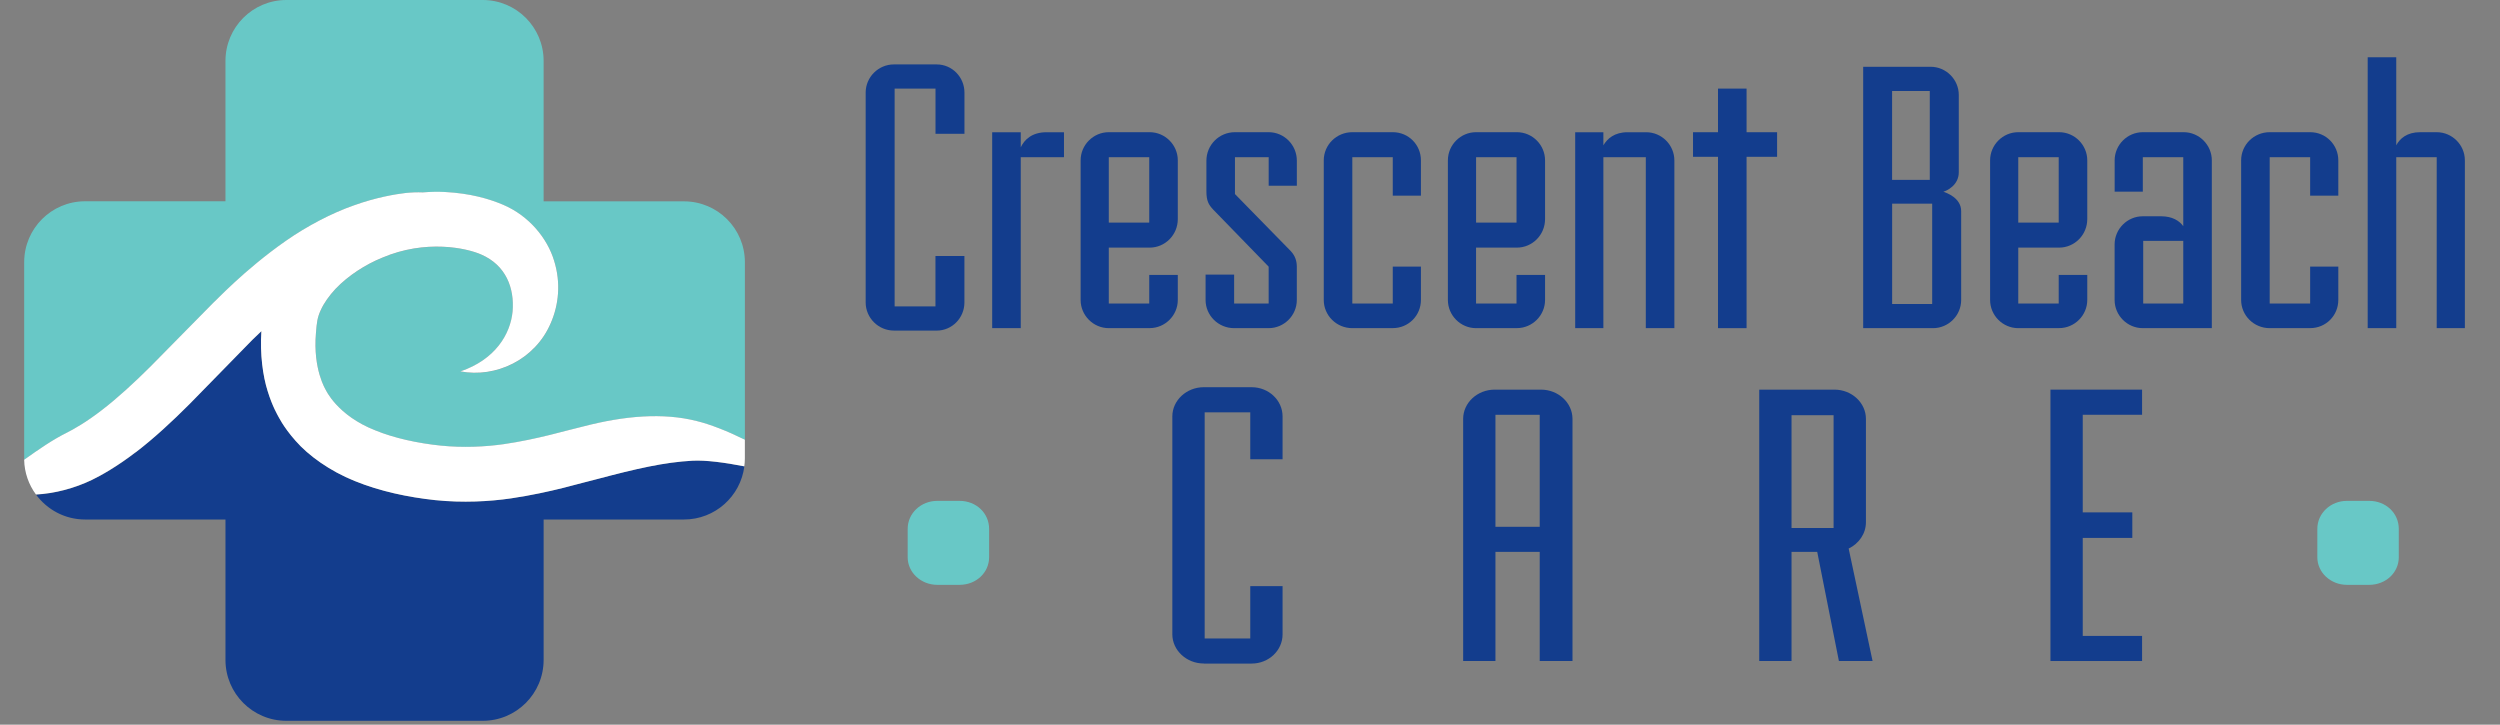 <svg width="207" height="60" viewBox="0 0 207 60" fill="none" xmlns="http://www.w3.org/2000/svg">
<rect x="0" y="0" width="207" height="60" fill="#808080" stroke="none"/>
<g clip-path="url(#clip0_3249_3488)">
<path d="M8.43 33.966C9.698 33.002 11.131 31.682 12.476 30.34L17.718 25.021C17.744 25.05 20.203 22.363 23.698 19.929C25.438 18.721 27.464 17.652 29.311 17.007C31.151 16.343 32.767 16.082 33.562 15.988C34.077 15.932 34.556 15.916 35.005 15.936C35.647 15.887 36.266 15.877 36.852 15.903C38.947 16.014 40.491 16.463 41.66 16.959C43.81 17.871 45.325 19.74 45.882 21.587C46.465 23.451 46.257 25.275 45.605 26.76C44.302 29.816 41.038 31.314 38.129 30.757C41.002 29.777 42.266 27.679 42.445 25.793C42.605 23.861 41.895 21.972 39.855 21.082C38.66 20.548 35.262 19.793 31.617 21.356C30.279 21.903 28.852 22.806 27.78 23.93C27.259 24.493 26.822 25.102 26.562 25.685C26.285 26.288 26.229 26.692 26.164 27.578C25.904 30.62 26.988 32.288 26.969 32.275C26.969 32.252 27.894 34.399 31.09 35.644C32.624 36.275 34.604 36.709 36.487 36.901C38.36 37.093 40.181 36.999 41.699 36.784C44.54 36.373 46.914 35.634 48.328 35.308C51.729 34.428 54.899 34.161 57.684 34.865C58.834 35.145 60.254 35.709 61.677 36.412V21.714C61.677 18.929 59.42 16.672 56.635 16.672H45.012V5.043C45.012 2.257 42.755 0 39.969 0H23.711C20.926 0 18.669 2.257 18.669 5.043V16.665H7.046C4.261 16.665 2.003 18.923 2.003 21.708V37.969C2.003 38.005 2.007 38.038 2.007 38.074C3.215 37.204 4.407 36.389 5.538 35.832C6.082 35.559 7.173 34.943 8.434 33.966H8.43Z" fill="#68C8C6"/>
<path d="M57.342 38.145C55.003 38.275 52.713 38.8 49.436 39.669C48.087 39.985 45.677 40.764 42.331 41.262C40.556 41.523 38.321 41.647 36.028 41.409C33.761 41.165 31.471 40.679 29.379 39.829C27.298 38.995 25.523 37.699 24.48 36.503C23.421 35.314 23.014 34.395 23.008 34.408C23.014 34.408 22.565 33.682 22.164 32.382C21.767 31.125 21.519 29.333 21.646 27.418C21.183 27.858 20.92 28.135 20.913 28.122L15.711 33.441C14.3 34.855 12.727 36.317 11.229 37.458C9.743 38.608 8.329 39.402 7.6 39.751C6.189 40.425 4.547 40.871 2.984 40.953C3.902 42.2 5.378 43.015 7.046 43.015H18.669V54.641C18.669 57.426 20.926 59.683 23.711 59.683H39.969C42.755 59.683 45.012 57.426 45.012 54.641V43.015H56.635C59.202 43.015 61.316 41.096 61.632 38.614C59.987 38.295 58.43 38.09 57.342 38.148V38.145Z" fill="#133D8D"/>
<path d="M11.225 37.459C12.724 36.318 14.3 34.856 15.707 33.442L20.91 28.123C20.91 28.123 21.18 27.859 21.643 27.419C21.516 29.334 21.763 31.126 22.161 32.383C22.561 33.683 23.014 34.41 23.004 34.41C23.011 34.397 23.418 35.318 24.477 36.504C25.519 37.703 27.298 38.996 29.376 39.83C31.471 40.68 33.757 41.166 36.025 41.41C38.318 41.648 40.556 41.524 42.328 41.263C45.67 40.765 48.084 39.986 49.432 39.67C52.709 38.801 54.999 38.273 57.338 38.146C58.426 38.087 59.987 38.292 61.628 38.612C61.654 38.4 61.674 38.188 61.674 37.97V36.406C60.251 35.703 58.83 35.139 57.68 34.859C54.895 34.155 51.726 34.422 48.325 35.302C46.911 35.628 44.533 36.367 41.696 36.778C40.178 36.993 38.357 37.087 36.484 36.895C34.601 36.703 32.62 36.27 31.086 35.638C27.891 34.393 26.962 32.246 26.965 32.269C26.982 32.282 25.9 30.614 26.161 27.572C26.229 26.686 26.281 26.282 26.558 25.679C26.819 25.096 27.255 24.487 27.776 23.924C28.848 22.8 30.275 21.898 31.614 21.35C35.262 19.787 38.66 20.546 39.852 21.077C41.895 21.966 42.605 23.855 42.442 25.787C42.263 27.676 40.999 29.774 38.126 30.751C41.031 31.305 44.298 29.81 45.602 26.754C46.253 25.269 46.462 23.445 45.878 21.581C45.321 19.735 43.807 17.865 41.657 16.953C40.487 16.457 38.943 16.008 36.849 15.897C36.262 15.868 35.643 15.878 35.002 15.93C34.552 15.91 34.073 15.927 33.559 15.982C32.764 16.076 31.151 16.337 29.308 17.002C27.461 17.646 25.431 18.715 23.695 19.923C20.2 22.354 17.74 25.044 17.714 25.015L12.473 30.334C11.124 31.68 9.691 32.996 8.427 33.96C7.17 34.937 6.078 35.553 5.531 35.827C4.398 36.384 3.209 37.201 2 38.068C2.023 39.143 2.381 40.136 2.977 40.944C4.541 40.863 6.183 40.42 7.593 39.742C8.326 39.394 9.737 38.599 11.222 37.449L11.225 37.459Z" fill="white"/>
<path d="M74.01 27.371C72.729 27.371 71.677 26.319 71.677 25.039V7.666C71.677 6.386 72.729 5.334 74.01 5.334H77.557C78.837 5.334 79.857 6.386 79.857 7.666V11.08H77.459V7.337H74.075V25.368H77.456V21.198H79.854V25.042C79.854 26.322 78.834 27.374 77.554 27.374H74.01V27.371Z" fill="#133D8D"/>
<path d="M82.153 27.172V10.949H84.518V12.197C84.815 11.571 85.437 10.949 86.652 10.949H88.098V13.018H84.518V27.172H82.153Z" fill="#133D8D"/>
<path d="M91.808 27.171C90.528 27.171 89.476 26.119 89.476 24.838V13.278C89.476 11.998 90.528 10.945 91.808 10.945H95.19C96.47 10.945 97.522 11.998 97.522 13.278V18.138C97.522 19.451 96.47 20.503 95.19 20.503H91.808V25.132H95.157V22.767H97.522V24.835C97.522 26.116 96.47 27.168 95.19 27.168H91.808V27.171ZM95.157 13.017H91.808V18.434H95.157V13.017Z" fill="#133D8D"/>
<path d="M102.187 27.171C100.874 27.171 99.822 26.119 99.822 24.838V22.737H102.187V25.135H105.044V22.079L100.447 17.349C100.086 16.955 99.89 16.659 99.89 15.838V13.31C99.89 11.998 100.942 10.945 102.255 10.945H105.047C106.327 10.945 107.379 11.998 107.379 13.31V15.379H105.047V13.014H102.255V16.069L106.884 20.799C107.246 21.193 107.376 21.62 107.376 22.079V24.838C107.376 26.119 106.324 27.171 105.044 27.171H102.187Z" fill="#133D8D"/>
<path d="M111.972 27.171C110.66 27.171 109.607 26.119 109.607 24.838V13.278C109.607 11.998 110.66 10.945 111.972 10.945H115.321C116.634 10.945 117.653 11.998 117.653 13.278V16.2H115.321V13.014H111.972V25.132H115.321V22.076H117.653V24.835C117.653 26.116 116.634 27.168 115.321 27.168H111.972V27.171Z" fill="#133D8D"/>
<path d="M122.217 27.171C120.937 27.171 119.885 26.119 119.885 24.838V13.278C119.885 11.998 120.937 10.945 122.217 10.945H125.598C126.879 10.945 127.931 11.998 127.931 13.278V18.138C127.931 19.451 126.879 20.503 125.598 20.503H122.217V25.132H125.566V22.767H127.931V24.835C127.931 26.116 126.879 27.168 125.598 27.168H122.217V27.171ZM125.569 13.017H122.22V18.434H125.569V13.017Z" fill="#133D8D"/>
<path d="M136.273 27.172V13.018H132.759V27.172H130.426V10.949H132.759V12.034C133.088 11.477 133.677 10.949 134.762 10.949H136.306C137.586 10.949 138.638 12.001 138.638 13.282V27.172H136.273Z" fill="#133D8D"/>
<path d="M142.251 27.171V12.984H140.182V10.948H142.251V7.336H144.616V10.948H147.143V12.984H144.616V27.171H142.251Z" fill="#133D8D"/>
<path d="M154.271 27.172V5.529H159.854C161.135 5.529 162.187 6.581 162.187 7.862V14.266C162.187 15.351 161.17 15.81 160.907 15.875C161.203 15.973 162.385 16.399 162.385 17.484V24.84C162.385 26.12 161.333 27.172 160.053 27.172H154.274H154.271ZM159.786 7.536H156.665V14.891H159.786V7.536ZM159.985 16.862H156.669V25.172H159.985V16.862Z" fill="#133D8D"/>
<path d="M167.112 27.171C165.832 27.171 164.78 26.119 164.78 24.838V13.278C164.78 11.998 165.832 10.945 167.112 10.945H170.493C171.774 10.945 172.826 11.998 172.826 13.278V18.138C172.826 19.451 171.774 20.503 170.493 20.503H167.112V25.132H170.461V22.767H172.826V24.835C172.826 26.116 171.774 27.168 170.493 27.168H167.112V27.171ZM170.461 13.017H167.112V18.434H170.461V13.017Z" fill="#133D8D"/>
<path d="M177.422 27.171C176.142 27.171 175.09 26.119 175.09 24.838V20.239C175.09 18.959 176.142 17.907 177.422 17.907H178.934C179.852 17.907 180.445 18.268 180.774 18.727V13.014H177.425V15.871H175.093V13.278C175.093 11.998 176.145 10.945 177.425 10.945H180.807C182.087 10.945 183.139 11.998 183.139 13.278V27.168H177.425L177.422 27.171ZM180.774 19.946H177.458V25.135H180.774V19.946Z" fill="#133D8D"/>
<path d="M187.931 27.171C186.618 27.171 185.566 26.119 185.566 24.838V13.278C185.566 11.998 186.618 10.945 187.931 10.945H191.28C192.592 10.945 193.612 11.998 193.612 13.278V16.2H191.28V13.014H187.931V25.132H191.28V22.076H193.612V24.835C193.612 26.116 192.596 27.168 191.28 27.168H187.931V27.171Z" fill="#133D8D"/>
<path d="M201.759 27.171V13.018H198.41V27.171H196.045V4.74H198.41V12.03C198.706 11.473 199.296 10.946 200.381 10.946H201.759C203.039 10.946 204.091 11.998 204.091 13.278V27.168H201.759V27.171Z" fill="#133D8D"/>
<path d="M77.612 48.425C76.257 48.425 75.156 47.403 75.156 46.142V43.79C75.156 42.494 76.254 41.471 77.612 41.471H79.443C80.837 41.471 81.899 42.494 81.899 43.79V46.142C81.899 47.403 80.837 48.425 79.443 48.425H77.612Z" fill="#68C8C6"/>
<path d="M99.672 54.938C98.242 54.938 97.069 53.847 97.069 52.518V34.481C97.069 33.152 98.242 32.06 99.672 32.06H103.63C105.06 32.06 106.197 33.152 106.197 34.481V38.028H103.522V34.142H99.747V52.863H103.522V48.534H106.197V52.524C106.197 53.853 105.06 54.944 103.63 54.944H99.672V54.938Z" fill="#133D8D"/>
<path d="M127.488 54.732V45.696H123.823V54.732H121.149V34.682C121.149 33.353 122.322 32.262 123.752 32.262H127.599C129.029 32.262 130.202 33.353 130.202 34.682V54.732H127.488ZM127.488 34.343H123.823V43.617H127.488V34.343Z" fill="#133D8D"/>
<path d="M152.261 54.732L150.466 45.696H148.339V54.732H145.665V32.262H151.896C153.326 32.262 154.499 33.353 154.499 34.682V43.239C154.499 44.194 153.913 45.011 153.069 45.422L155.049 54.732H152.264H152.261ZM151.821 34.376H148.339V43.718H151.821V34.376Z" fill="#133D8D"/>
<path d="M169.777 54.732V32.262H177.364V34.343H172.451V42.425H176.556V44.539H172.451V52.654H177.364V54.732H169.777Z" fill="#133D8D"/>
<path d="M194.332 48.425C192.977 48.425 191.875 47.403 191.875 46.142V43.79C191.875 42.494 192.977 41.471 194.332 41.471H196.162C197.557 41.471 198.619 42.494 198.619 43.79V46.142C198.619 47.403 197.557 48.425 196.162 48.425H194.332Z" fill="#68C8C6"/>
</g>
<defs>
<clipPath id="clip0_3249_3488">
<rect width="206.091" height="59.684" fill="white"/>
</clipPath>
</defs>
</svg>
